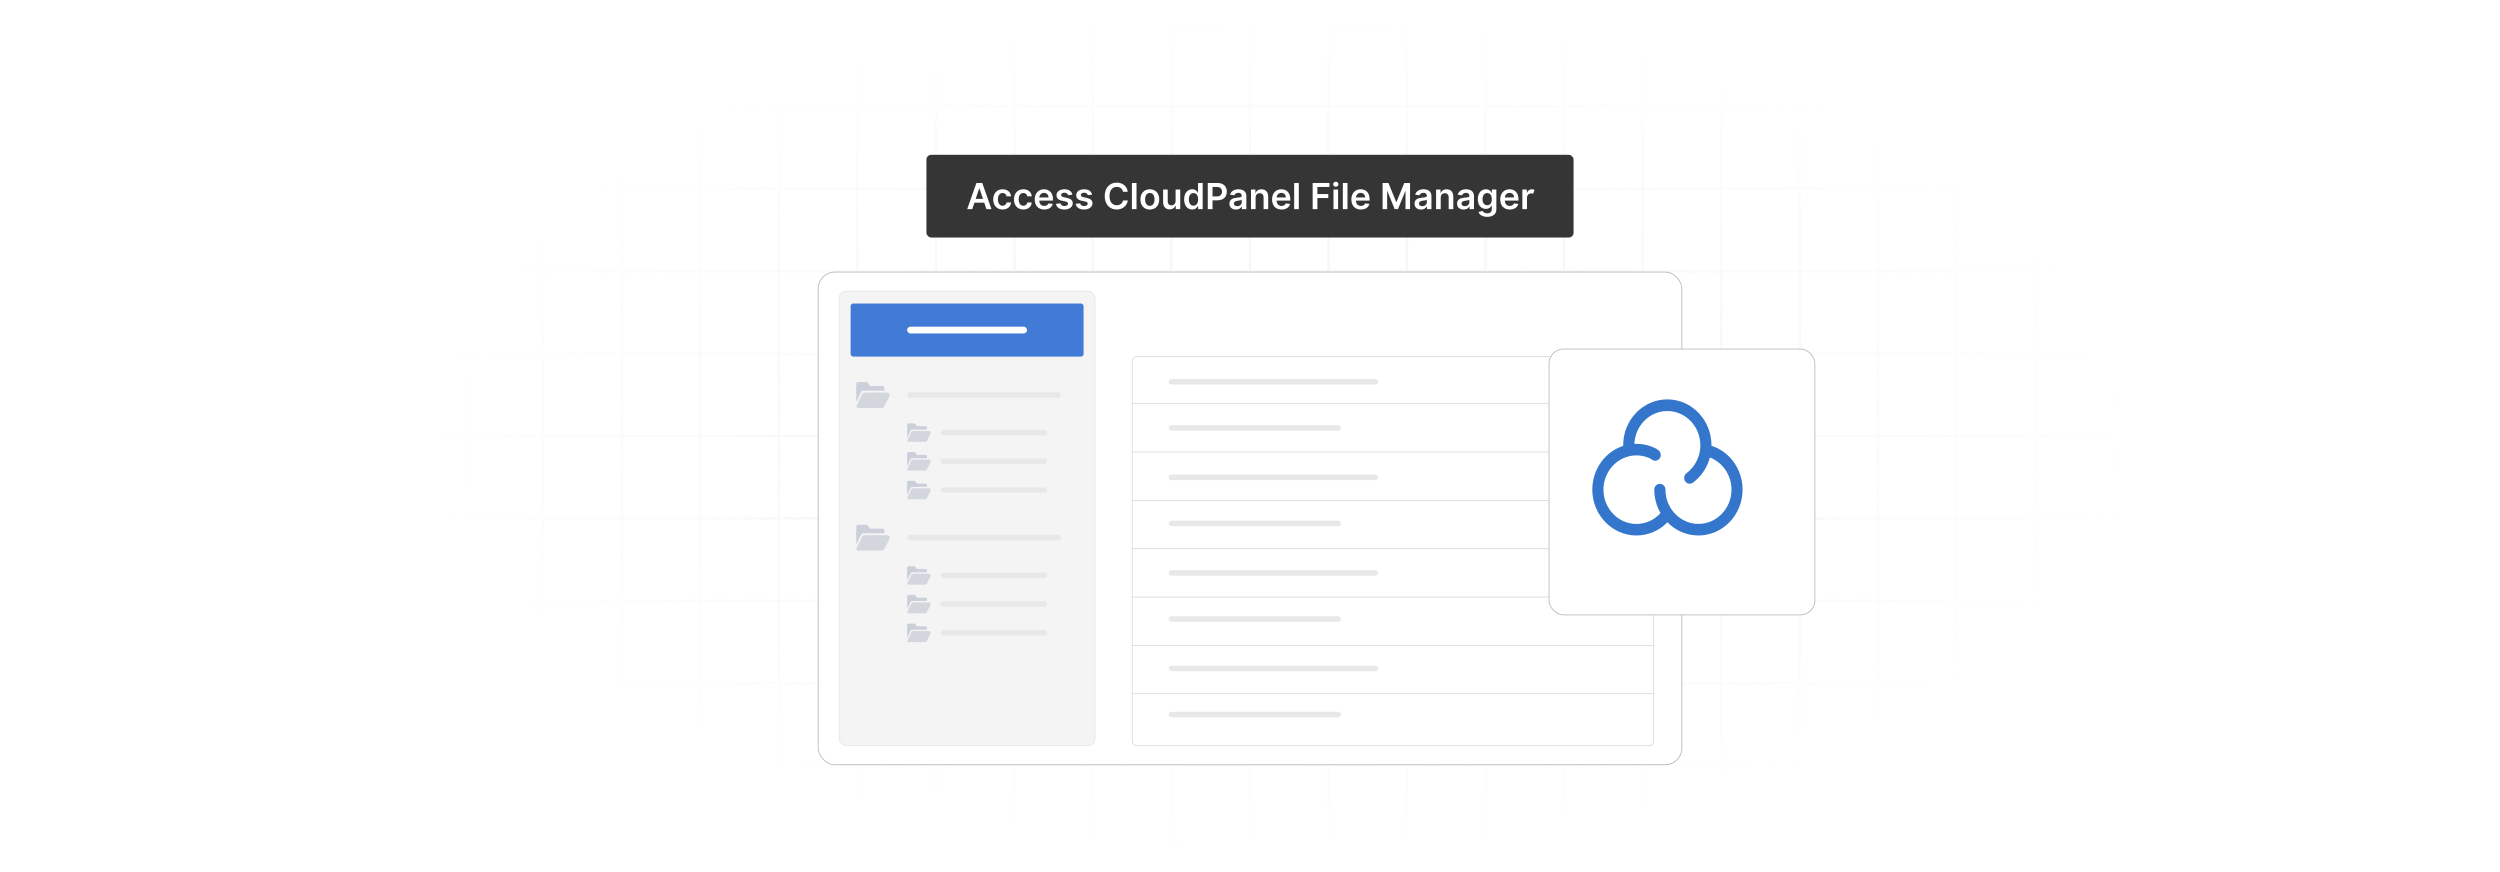 <?xml version="1.0" encoding="UTF-8"?>
<svg id="Layer_1" data-name="Layer 1" xmlns="http://www.w3.org/2000/svg" xmlns:xlink="http://www.w3.org/1999/xlink" viewBox="0 0 860 300">
  <defs>
    <filter id="luminosity-invert" x="39.647" y="-.272" width="782.115" height="300.272" color-interpolation-filters="sRGB" filterUnits="userSpaceOnUse">
      <feColorMatrix result="cm" values="-1 0 0 0 1 0 -1 0 0 1 0 0 -1 0 1 0 0 0 1 0"/>
    </filter>
    <radialGradient id="radial-gradient" cx="439.235" cy="148.479" fx="439.235" fy="148.479" r="298.487" gradientTransform="translate(0 74.962) scale(1 .495)" gradientUnits="userSpaceOnUse">
      <stop offset=".123" stop-color="#000" stop-opacity=".95"/>
      <stop offset="1" stop-color="#000" stop-opacity="0"/>
    </radialGradient>
    <mask id="mask" x="39.647" y="-.272" width="782.115" height="300.272" maskUnits="userSpaceOnUse">
      <g filter="url(#luminosity-invert)">
        <rect x="39.647" y="-.272" width="782.115" height="300.272" fill="url(#radial-gradient)"/>
      </g>
    </mask>
    <filter id="drop-shadow-1" x="502.458" y="89.467" width="152.16" height="152.64" filterUnits="userSpaceOnUse">
      <feOffset dx="5" dy="5"/>
      <feGaussianBlur result="blur" stdDeviation="10"/>
      <feFlood flood-color="#000" flood-opacity=".05"/>
      <feComposite in2="blur" operator="in"/>
      <feComposite in="SourceGraphic"/>
    </filter>
  </defs>
  <rect x="0" y="0" width="860" height="300" fill="#fff"/>
  <g mask="url(#mask)">
    <g opacity=".4">
      <path d="M808.41,291.922H51.59V8.078h756.819v283.845ZM52.09,291.422h755.819V8.578H52.09v282.845Z" fill="#e6e6e6" stroke="#d6d6d6" stroke-miterlimit="10" stroke-width=".25"/>
      <rect x="51.84" y="36.413" width="756.319" height=".5" fill="#e6e6e6" stroke="#d6d6d6" stroke-miterlimit="10" stroke-width=".25"/>
      <rect x="51.84" y="64.747" width="756.319" height=".5" fill="#e6e6e6" stroke="#d6d6d6" stroke-miterlimit="10" stroke-width=".25"/>
      <rect x="51.84" y="93.082" width="756.319" height=".5" fill="#e6e6e6" stroke="#d6d6d6" stroke-miterlimit="10" stroke-width=".25"/>
      <rect x="51.84" y="121.415" width="756.319" height=".5" fill="none" stroke="#d6d6d6" stroke-miterlimit="10" stroke-width=".25"/>
      <rect x="51.84" y="149.75" width="756.319" height=".5" fill="#e6e6e6" stroke="#d6d6d6" stroke-miterlimit="10" stroke-width=".25"/>
      <rect x="51.84" y="178.084" width="756.319" height=".5" fill="#e6e6e6" stroke="#d6d6d6" stroke-miterlimit="10" stroke-width=".25"/>
      <rect x="51.84" y="206.418" width="756.319" height=".5" fill="#e6e6e6" stroke="#d6d6d6" stroke-miterlimit="10" stroke-width=".25"/>
      <rect x="51.84" y="234.753" width="756.319" height=".5" fill="#e6e6e6" stroke="#d6d6d6" stroke-miterlimit="10" stroke-width=".25"/>
      <rect x="51.84" y="263.087" width="756.319" height=".5" fill="#e6e6e6" stroke="#d6d6d6" stroke-miterlimit="10" stroke-width=".25"/>
      <rect x="780.898" y="8.328" width=".5" height="283.345" fill="#e6e6e6" stroke="#d6d6d6" stroke-miterlimit="10" stroke-width=".25"/>
      <rect x="753.887" y="8.328" width=".5" height="283.345" fill="#e6e6e6" stroke="#d6d6d6" stroke-miterlimit="10" stroke-width=".25"/>
      <rect x="726.875" y="8.328" width=".5" height="283.345" fill="#e6e6e6" stroke="#d6d6d6" stroke-miterlimit="10" stroke-width=".25"/>
      <rect x="699.864" y="8.328" width=".5" height="283.345" fill="#e6e6e6" stroke="#d6d6d6" stroke-miterlimit="10" stroke-width=".25"/>
      <rect x="672.852" y="8.328" width=".5" height="283.345" fill="#e6e6e6" stroke="#d6d6d6" stroke-miterlimit="10" stroke-width=".25"/>
      <rect x="645.841" y="8.328" width=".5" height="283.345" fill="#e6e6e6" stroke="#d6d6d6" stroke-miterlimit="10" stroke-width=".25"/>
      <rect x="618.83" y="8.328" width=".5" height="283.345" fill="#e6e6e6" stroke="#d6d6d6" stroke-miterlimit="10" stroke-width=".25"/>
      <rect x="591.818" y="8.328" width=".5" height="283.345" fill="#e6e6e6" stroke="#d6d6d6" stroke-miterlimit="10" stroke-width=".25"/>
      <rect x="564.807" y="8.328" width=".5" height="283.345" fill="#e6e6e6" stroke="#d6d6d6" stroke-miterlimit="10" stroke-width=".25"/>
      <rect x="537.795" y="8.328" width=".5" height="283.345" fill="#e6e6e6" stroke="#d6d6d6" stroke-miterlimit="10" stroke-width=".25"/>
      <rect x="510.784" y="8.328" width=".5" height="283.345" fill="#e6e6e6" stroke="#d6d6d6" stroke-miterlimit="10" stroke-width=".25"/>
      <rect x="483.772" y="8.328" width=".5" height="283.345" fill="#e6e6e6" stroke="#d6d6d6" stroke-miterlimit="10" stroke-width=".25"/>
      <rect x="456.761" y="8.328" width=".5" height="283.345" fill="#e6e6e6" stroke="#d6d6d6" stroke-miterlimit="10" stroke-width=".25"/>
      <rect x="429.75" y="8.328" width=".5" height="283.345" fill="#e6e6e6" stroke="#d6d6d6" stroke-miterlimit="10" stroke-width=".25"/>
      <rect x="402.738" y="8.328" width=".5" height="283.345" fill="#e6e6e6" stroke="#d6d6d6" stroke-miterlimit="10" stroke-width=".25"/>
      <rect x="375.727" y="8.328" width=".5" height="283.345" fill="#e6e6e6" stroke="#d6d6d6" stroke-miterlimit="10" stroke-width=".25"/>
      <rect x="348.716" y="8.328" width=".5" height="283.345" fill="#e6e6e6" stroke="#d6d6d6" stroke-miterlimit="10" stroke-width=".25"/>
      <rect x="321.704" y="8.328" width=".5" height="283.345" fill="#e6e6e6" stroke="#d6d6d6" stroke-miterlimit="10" stroke-width=".25"/>
      <rect x="294.693" y="8.328" width=".5" height="283.345" fill="#e6e6e6" stroke="#d6d6d6" stroke-miterlimit="10" stroke-width=".25"/>
      <rect x="267.682" y="8.328" width=".5" height="283.345" fill="#e6e6e6" stroke="#d6d6d6" stroke-miterlimit="10" stroke-width=".25"/>
      <rect x="240.67" y="8.328" width=".5" height="283.345" fill="#e6e6e6" stroke="#d6d6d6" stroke-miterlimit="10" stroke-width=".25"/>
      <rect x="213.659" y="8.328" width=".5" height="283.345" fill="#e6e6e6" stroke="#d6d6d6" stroke-miterlimit="10" stroke-width=".25"/>
      <rect x="186.648" y="8.328" width=".5" height="283.345" fill="#e6e6e6" stroke="#d6d6d6" stroke-miterlimit="10" stroke-width=".25"/>
      <rect x="159.636" y="8.328" width=".5" height="283.345" fill="#e6e6e6" stroke="#d6d6d6" stroke-miterlimit="10" stroke-width=".25"/>
      <rect x="132.625" y="8.328" width=".5" height="283.345" fill="#e6e6e6" stroke="#d6d6d6" stroke-miterlimit="10" stroke-width=".25"/>
      <rect x="105.613" y="8.328" width=".5" height="283.345" fill="#e6e6e6" stroke="#d6d6d6" stroke-miterlimit="10" stroke-width=".25"/>
      <rect x="78.602" y="8.328" width=".5" height="283.345" fill="#e6e6e6" stroke="#d6d6d6" stroke-miterlimit="10" stroke-width=".25"/>
    </g>
  </g>
  <g>
    <rect x="281.437" y="93.582" width="297.125" height="169.506" rx="5.805" ry="5.805" fill="#fff" stroke="#adadad" stroke-miterlimit="10" stroke-width=".25"/>
    <rect x="288.679" y="100.153" width="88.003" height="156.363" rx="2.457" ry="2.457" fill="#f4f4f4" stroke="#e2e2e2" stroke-miterlimit="10" stroke-width=".25"/>
    <rect x="292.612" y="104.413" width="80.137" height="18.258" rx=".902" ry=".902" fill="#417bd6"/>
    <rect x="312.052" y="112.372" width="41.258" height="2.341" rx="1.17" ry="1.17" fill="#fff"/>
    <g opacity=".2">
      <path d="M294.546,132.027c.082-.318.306-.544.642-.579.908.061,1.949-.093,2.841,0,.173.018.337.09.463.209l.822,1.132,4.274.002c.225-.011.619.335.619.546v1.041h-7.162c-.297,0-.658.185-.814.441l-1.685,3.478v-6.269Z" fill="#263c74"/>
      <path d="M305.746,135.304c.314.305.332.677.175,1.066-.468,1.157-1.236,2.306-1.733,3.464-.155.291-.443.483-.776.501l-8.184-0c-.264-.026-.521-.177-.626-.426-.051-.121-.018-.148.029-.261.568-1.377,1.378-2.728,1.965-4.105.145-.261.384-.432.679-.486,2.658-.047,5.332-.047,7.991-0.0.169.032.357.129.48.248Z" fill="#4f6084"/>
    </g>
    <path d="M313.008,134.92h50.994c.528,0,.957.429.957.957h0c0,.528-.429.957-.957.957h-50.994c-.528,0-.957-.429-.957-.957h0c0-.528.429-.957.957-.957Z" fill="#e8e8e8"/>
    <g opacity=".2">
      <path d="M294.546,181.093c.082-.318.306-.544.642-.579.908.061,1.949-.093,2.841,0,.173.018.337.09.463.209l.822,1.132,4.274.002c.225-.011.619.335.619.546v1.041h-7.162c-.297,0-.658.185-.814.441l-1.685,3.478v-6.269Z" fill="#263c74"/>
      <path d="M305.746,184.369c.314.305.332.677.175,1.066-.468,1.157-1.236,2.306-1.733,3.464-.155.291-.443.483-.776.501l-8.184-0c-.264-.026-.521-.177-.626-.426-.051-.121-.018-.148.029-.261.568-1.377,1.378-2.728,1.965-4.105.145-.261.384-.432.679-.486,2.658-.047,5.332-.047,7.991-0.0.169.032.357.129.48.248Z" fill="#4f6084"/>
    </g>
    <rect x="312.052" y="183.985" width="52.907" height="1.913" rx=".957" ry=".957" fill="#e8e8e8"/>
    <g>
      <g opacity=".2">
        <path d="M312.052,146.068c.058-.227.216-.389.453-.414.641.044,1.375-.066,2.005,0,.122.013.238.065.327.149l.58.809,3.016.002c.158-.008.437.239.437.39v.744h-5.054c-.21,0-.464.132-.575.315l-1.189,2.484v-4.478Z" fill="#263c74"/>
        <path d="M319.955,148.409c.222.218.234.484.124.762-.33.827-.872,1.648-1.223,2.474-.109.208-.312.345-.548.358h-5.775c-.186-.019-.368-.127-.442-.305-.036-.087-.012-.105.021-.187.401-.984.973-1.948,1.387-2.933.102-.187.271-.308.479-.347,1.876-.034,3.763-.033,5.639,0,.119.023.252.092.339.177Z" fill="#4f6084"/>
      </g>
      <path d="M324.505,147.861h34.746c.528,0,.957.429.957.957h0c0,.528-.429.957-.957.957h-34.746c-.528,0-.957-.429-.957-.957h0c0-.528.429-.957.957-.957Z" fill="#e8e8e8"/>
      <g opacity=".2">
        <path d="M312.052,155.94c.058-.227.216-.389.453-.414.641.044,1.375-.066,2.005,0,.122.013.238.065.327.149l.58.809,3.016.002c.158-.008.437.239.437.39v.744h-5.054c-.21,0-.464.132-.575.315l-1.189,2.484v-4.478Z" fill="#263c74"/>
        <path d="M319.955,158.281c.222.218.234.484.124.762-.33.827-.872,1.648-1.223,2.474-.109.208-.312.345-.548.358h-5.775c-.186-.019-.368-.127-.442-.305-.036-.087-.012-.105.021-.187.401-.984.973-1.948,1.387-2.933.102-.187.271-.308.479-.347,1.876-.034,3.763-.033,5.639,0,.119.023.252.092.339.177Z" fill="#4f6084"/>
      </g>
      <path d="M324.505,157.733h34.746c.528,0,.957.429.957.957h0c0,.528-.429.957-.957.957h-34.746c-.528,0-.957-.429-.957-.957h0c0-.528.429-.957.957-.957Z" fill="#e8e8e8"/>
      <g opacity=".2">
        <path d="M312.052,165.813c.058-.227.216-.389.453-.414.641.044,1.375-.066,2.005,0,.122.013.238.065.327.149l.58.809,3.016.002c.158-.008.437.239.437.39v.744h-5.054c-.21,0-.464.132-.575.315l-1.189,2.484v-4.478Z" fill="#263c74"/>
        <path d="M319.955,168.154c.222.218.234.484.124.762-.33.827-.872,1.648-1.223,2.474-.109.208-.312.345-.548.358h-5.775c-.186-.019-.368-.127-.442-.305-.036-.087-.012-.105.021-.187.401-.984.973-1.948,1.387-2.933.102-.187.271-.308.479-.347,1.876-.034,3.763-.033,5.639,0,.119.023.252.092.339.177Z" fill="#4f6084"/>
      </g>
      <path d="M324.505,167.606h34.746c.528,0,.957.429.957.957h0c0,.528-.429.957-.957.957h-34.746c-.528,0-.957-.429-.957-.957h0c0-.528.429-.957.957-.957Z" fill="#e8e8e8"/>
    </g>
    <g>
      <g opacity=".2">
        <path d="M312.052,195.188c.058-.227.216-.389.453-.414.641.044,1.375-.066,2.005,0,.122.013.238.065.327.149l.58.809,3.016.002c.158-.008.437.239.437.39v.744h-5.054c-.21,0-.464.132-.575.315l-1.189,2.484v-4.478Z" fill="#263c74"/>
        <path d="M319.955,197.528c.222.218.234.484.124.762-.33.827-.872,1.648-1.223,2.474-.109.208-.312.345-.548.358h-5.775c-.186-.019-.368-.127-.442-.305-.036-.087-.012-.105.021-.187.401-.984.973-1.948,1.387-2.933.102-.187.271-.308.479-.347,1.876-.034,3.763-.033,5.639,0,.119.023.252.092.339.177Z" fill="#4f6084"/>
      </g>
      <path d="M324.505,196.981h34.746c.528,0,.957.429.957.957h0c0,.528-.429.957-.957.957h-34.746c-.528,0-.957-.429-.957-.957h0c0-.528.429-.957.957-.957Z" fill="#e8e8e8"/>
      <g opacity=".2">
        <path d="M312.052,205.06c.058-.227.216-.389.453-.414.641.044,1.375-.066,2.005,0,.122.013.238.065.327.149l.58.809,3.016.002c.158-.008.437.239.437.39v.744h-5.054c-.21,0-.464.132-.575.315l-1.189,2.484v-4.478Z" fill="#263c74"/>
        <path d="M319.955,207.401c.222.218.234.484.124.762-.33.827-.872,1.648-1.223,2.474-.109.208-.312.345-.548.358h-5.775c-.186-.019-.368-.127-.442-.305-.036-.087-.012-.105.021-.187.401-.984.973-1.948,1.387-2.933.102-.187.271-.308.479-.347,1.876-.034,3.763-.033,5.639,0,.119.023.252.092.339.177Z" fill="#4f6084"/>
      </g>
      <path d="M324.505,206.853h34.746c.528,0,.957.429.957.957h0c0,.528-.429.957-.957.957h-34.746c-.528,0-.957-.429-.957-.957h0c0-.528.429-.957.957-.957Z" fill="#e8e8e8"/>
      <g opacity=".2">
        <path d="M312.052,214.933c.058-.227.216-.389.453-.414.641.044,1.375-.066,2.005,0,.122.013.238.065.327.149l.58.809,3.016.002c.158-.008.437.239.437.39v.744h-5.054c-.21,0-.464.132-.575.315l-1.189,2.484v-4.478Z" fill="#263c74"/>
        <path d="M319.955,217.274c.222.218.234.484.124.762-.33.827-.872,1.648-1.223,2.474-.109.208-.312.345-.548.358h-5.775c-.186-.019-.368-.127-.442-.305-.036-.087-.012-.105.021-.187.401-.984.973-1.948,1.387-2.933.102-.187.271-.308.479-.347,1.876-.034,3.763-.033,5.639,0,.119.023.252.092.339.177Z" fill="#4f6084"/>
      </g>
      <path d="M324.505,216.726h34.746c.528,0,.957.429.957.957h0c0,.528-.429.957-.957.957h-34.746c-.528,0-.957-.429-.957-.957h0c0-.528.429-.957.957-.957Z" fill="#e8e8e8"/>
    </g>
    <rect x="389.483" y="122.672" width="179.391" height="133.845" rx="1.608" ry="1.608" fill="#fff" stroke="#d3d3d3" stroke-miterlimit="10" stroke-width=".25"/>
    <line x1="389.483" y1="138.876" x2="568.873" y2="138.876" fill="#fff" stroke="#d3d3d3" stroke-miterlimit="10" stroke-width=".25"/>
    <line x1="389.483" y1="155.505" x2="568.873" y2="155.505" fill="#fff" stroke="#d3d3d3" stroke-miterlimit="10" stroke-width=".25"/>
    <line x1="389.483" y1="172.133" x2="568.873" y2="172.133" fill="#fff" stroke="#d3d3d3" stroke-miterlimit="10" stroke-width=".25"/>
    <line x1="389.483" y1="188.762" x2="568.873" y2="188.762" fill="#fff" stroke="#d3d3d3" stroke-miterlimit="10" stroke-width=".25"/>
    <line x1="389.483" y1="205.39" x2="568.873" y2="205.39" fill="#fff" stroke="#d3d3d3" stroke-miterlimit="10" stroke-width=".25"/>
    <line x1="389.483" y1="222.019" x2="568.873" y2="222.019" fill="#fff" stroke="#d3d3d3" stroke-miterlimit="10" stroke-width=".25"/>
    <line x1="389.483" y1="238.648" x2="568.873" y2="238.648" fill="#fff" stroke="#d3d3d3" stroke-miterlimit="10" stroke-width=".25"/>
    <path d="M402.971,130.367h70.155c.528,0,.957.429.957.957h0c0,.528-.429.957-.957.957h-70.155c-.528,0-.957-.429-.957-.957h0c0-.528.429-.957.957-.957Z" fill="#e8e8e8"/>
    <rect x="402.014" y="146.234" width="59.31" height="1.913" rx=".957" ry=".957" fill="#e8e8e8"/>
    <path d="M402.971,163.243h70.155c.528,0,.957.429.957.957h0c0,.528-.429.957-.957.957h-70.155c-.528,0-.957-.429-.957-.957h0c0-.528.429-.957.957-.957Z" fill="#e8e8e8"/>
    <rect x="402.014" y="179.11" width="59.31" height="1.913" rx=".957" ry=".957" fill="#e8e8e8"/>
    <path d="M402.971,196.12h70.155c.528,0,.957.429.957.957h0c0,.528-.429.957-.957.957h-70.155c-.528,0-.957-.429-.957-.957h0c0-.528.429-.957.957-.957Z" fill="#e8e8e8"/>
    <rect x="402.014" y="211.987" width="59.31" height="1.913" rx=".957" ry=".957" fill="#e8e8e8"/>
    <path d="M402.971,228.996h70.155c.528,0,.957.429.957.957h0c0,.528-.429.957-.957.957h-70.155c-.528,0-.957-.429-.957-.957h0c0-.528.429-.957.957-.957Z" fill="#e8e8e8"/>
    <rect x="402.014" y="244.863" width="59.31" height="1.913" rx=".957" ry=".957" fill="#e8e8e8"/>
  </g>
  <g>
    <rect x="318.689" y="53.258" width="222.622" height="28.452" rx="1.65" ry="1.65" fill="#353535"/>
    <g>
      <path d="M332.715,71.947l3.168-9h2.013l3.173,9h-1.74l-.747-2.219h-3.384l-.742,2.219h-1.74ZM338.142,68.419l-1.217-3.626h-.07l-1.218,3.626h2.505Z" fill="#fff"/>
      <path d="M341.67,68.599c0-2.061,1.248-3.489,3.226-3.489,1.648,0,2.791.963,2.9,2.426h-1.52c-.123-.65-.593-1.143-1.357-1.143-.981,0-1.635.817-1.635,2.18,0,1.38.642,2.211,1.635,2.211.698,0,1.222-.418,1.357-1.143h1.52c-.114,1.433-1.195,2.438-2.892,2.438-2.017,0-3.234-1.437-3.234-3.481Z" fill="#fff"/>
      <path d="M348.805,68.599c0-2.061,1.248-3.489,3.226-3.489,1.647,0,2.79.963,2.899,2.426h-1.52c-.123-.65-.594-1.143-1.358-1.143-.98,0-1.635.817-1.635,2.18,0,1.38.642,2.211,1.635,2.211.699,0,1.222-.418,1.358-1.143h1.52c-.113,1.433-1.194,2.438-2.891,2.438-2.018,0-3.234-1.437-3.234-3.481Z" fill="#fff"/>
      <path d="M355.938,68.612c0-2.083,1.261-3.503,3.194-3.503,1.662,0,3.086,1.042,3.086,3.41v.488h-4.703c.014,1.155.695,1.832,1.723,1.832.685,0,1.213-.299,1.429-.87l1.485.167c-.281,1.174-1.362,1.942-2.936,1.942-2.035,0-3.278-1.349-3.278-3.467ZM360.693,67.936c-.009-.919-.624-1.587-1.538-1.587-.949,0-1.587.726-1.635,1.587h3.173Z" fill="#fff"/>
      <path d="M367.436,67.14c-.123-.443-.51-.844-1.244-.844-.663,0-1.168.316-1.164.773-.004.392.268.629.953.782l1.152.246c1.273.277,1.894.866,1.898,1.828-.005,1.279-1.195,2.153-2.883,2.153-1.657,0-2.699-.733-2.897-1.973l1.551-.149c.137.606.611.923,1.341.923.756,0,1.257-.348,1.257-.809,0-.383-.29-.633-.91-.769l-1.15-.241c-1.297-.269-1.903-.919-1.898-1.903-.005-1.248,1.103-2.048,2.728-2.048,1.582,0,2.496.73,2.716,1.872l-1.45.158Z" fill="#fff"/>
      <path d="M374.219,67.14c-.123-.443-.51-.844-1.244-.844-.663,0-1.168.316-1.164.773-.004.392.268.629.953.782l1.152.246c1.273.277,1.894.866,1.898,1.828-.005,1.279-1.195,2.153-2.883,2.153-1.657,0-2.699-.733-2.897-1.973l1.551-.149c.137.606.611.923,1.341.923.756,0,1.257-.348,1.257-.809,0-.383-.29-.633-.91-.769l-1.15-.241c-1.297-.269-1.903-.919-1.898-1.903-.005-1.248,1.103-2.048,2.728-2.048,1.582,0,2.496.73,2.716,1.872l-1.45.158Z" fill="#fff"/>
      <path d="M386.315,65.984c-.189-1.077-1.045-1.696-2.14-1.696-1.472,0-2.509,1.129-2.509,3.159,0,2.065,1.045,3.16,2.504,3.16,1.077,0,1.938-.594,2.144-1.648l1.645.009c-.251,1.719-1.67,3.103-3.811,3.103-2.373,0-4.122-1.718-4.122-4.623,0-2.909,1.77-4.623,4.122-4.623,1.995,0,3.533,1.16,3.811,3.16h-1.645Z" fill="#fff"/>
      <path d="M390.963,71.947h-1.591v-9h1.591v9Z" fill="#fff"/>
      <path d="M392.303,68.599c0-2.092,1.257-3.489,3.234-3.489s3.234,1.397,3.234,3.489c0,2.088-1.257,3.481-3.234,3.481s-3.234-1.393-3.234-3.481ZM397.158,68.595c0-1.235-.535-2.224-1.612-2.224-1.095,0-1.63.988-1.63,2.224,0,1.234.535,2.21,1.63,2.21,1.077,0,1.612-.976,1.612-2.21Z" fill="#fff"/>
      <path d="M404.406,65.197h1.592v6.75h-1.543v-1.199h-.07c-.308.756-1.02,1.287-2.03,1.287-1.327,0-2.25-.918-2.25-2.54v-4.298h1.591v4.052c0,.857.51,1.397,1.274,1.397.703,0,1.437-.51,1.437-1.538v-3.911Z" fill="#fff"/>
      <path d="M407.344,68.581c0-2.25,1.226-3.472,2.785-3.472,1.191,0,1.688.717,1.93,1.204h.066v-3.366h1.595v9h-1.565v-1.063h-.097c-.25.492-.773,1.183-1.934,1.183-1.591,0-2.781-1.262-2.781-3.485ZM412.155,68.572c0-1.31-.562-2.157-1.587-2.157-1.059,0-1.603.9-1.603,2.157,0,1.266.554,2.188,1.603,2.188,1.016,0,1.587-.879,1.587-2.188Z" fill="#fff"/>
      <path d="M415.478,62.947h3.375c2.07,0,3.173,1.262,3.173,2.979,0,1.731-1.116,2.979-3.194,2.979h-1.723v3.041h-1.631v-9ZM418.611,67.566c1.213,0,1.754-.682,1.754-1.64s-.541-1.617-1.762-1.617h-1.494v3.257h1.502Z" fill="#fff"/>
      <path d="M422.923,70.054c0-1.52,1.253-1.912,2.562-2.053,1.191-.127,1.67-.149,1.67-.606v-.026c0-.663-.404-1.041-1.143-1.041-.777,0-1.226.396-1.384.856l-1.485-.211c.352-1.23,1.441-1.863,2.861-1.863,1.287,0,2.742.536,2.742,2.32v4.518h-1.529v-.927h-.053c-.291.566-.924,1.063-1.982,1.063-1.287,0-2.259-.703-2.259-2.03ZM427.159,69.526v-.796c-.206.167-1.042.273-1.459.33-.712.101-1.243.355-1.243.967,0,.584.475.888,1.138.888.958,0,1.565-.638,1.565-1.389Z" fill="#fff"/>
      <path d="M431.93,71.947h-1.591v-6.75h1.52v1.147h.079c.308-.752,1.002-1.235,2.013-1.235,1.393,0,2.316.923,2.312,2.54v4.298h-1.591v-4.052c0-.9-.492-1.441-1.315-1.441-.839,0-1.428.562-1.428,1.538v3.955Z" fill="#fff"/>
      <path d="M437.582,68.612c0-2.083,1.262-3.503,3.195-3.503,1.66,0,3.084,1.042,3.084,3.41v.488h-4.701c.013,1.155.693,1.832,1.723,1.832.685,0,1.213-.299,1.428-.87l1.485.167c-.281,1.174-1.362,1.942-2.936,1.942-2.034,0-3.278-1.349-3.278-3.467ZM442.337,67.936c-.009-.919-.624-1.587-1.538-1.587-.949,0-1.586.726-1.635,1.587h3.173Z" fill="#fff"/>
      <path d="M446.786,71.947h-1.591v-9h1.591v9Z" fill="#fff"/>
      <path d="M451.553,62.947h5.766v1.367h-4.135v2.443h3.739v1.366h-3.739v3.823h-1.631v-9Z" fill="#fff"/>
      <path d="M458.595,63.378c0-.478.413-.865.923-.865.506,0,.918.387.918.865,0,.475-.412.861-.918.861-.51,0-.923-.387-.923-.861ZM458.718,65.197h1.591v6.75h-1.591v-6.75Z" fill="#fff"/>
      <path d="M463.529,71.947h-1.591v-9h1.591v9Z" fill="#fff"/>
      <path d="M464.868,68.612c0-2.083,1.261-3.503,3.194-3.503,1.662,0,3.086,1.042,3.086,3.41v.488h-4.703c.014,1.155.695,1.832,1.723,1.832.685,0,1.213-.299,1.429-.87l1.485.167c-.281,1.174-1.362,1.942-2.936,1.942-2.035,0-3.278-1.349-3.278-3.467ZM469.623,67.936c-.009-.919-.624-1.587-1.538-1.587-.949,0-1.587.726-1.635,1.587h3.173Z" fill="#fff"/>
      <path d="M477.614,62.947l2.672,6.521h.105l2.672-6.521h1.995v9h-1.565v-6.183h-.084l-2.486,6.156h-1.17l-2.486-6.17h-.084v6.196h-1.565v-9h1.995Z" fill="#fff"/>
      <path d="M486.596,70.054c0-1.52,1.252-1.912,2.562-2.053,1.19-.127,1.67-.149,1.67-.606v-.026c0-.663-.404-1.041-1.143-1.041-.778,0-1.227.396-1.385.856l-1.485-.211c.352-1.23,1.441-1.863,2.86-1.863,1.288,0,2.742.536,2.742,2.32v4.518h-1.529v-.927h-.053c-.289.566-.922,1.063-1.981,1.063-1.288,0-2.259-.703-2.259-2.03ZM490.832,69.526v-.796c-.207.167-1.041.273-1.459.33-.712.101-1.244.355-1.244.967,0,.584.475.888,1.139.888.958,0,1.565-.638,1.565-1.389Z" fill="#fff"/>
      <path d="M495.603,71.947h-1.591v-6.75h1.52v1.147h.079c.308-.752,1.002-1.235,2.013-1.235,1.394,0,2.315.923,2.312,2.54v4.298h-1.591v-4.052c0-.9-.492-1.441-1.313-1.441-.84,0-1.429.562-1.429,1.538v3.955Z" fill="#fff"/>
      <path d="M501.228,70.054c0-1.52,1.252-1.912,2.562-2.053,1.19-.127,1.67-.149,1.67-.606v-.026c0-.663-.404-1.041-1.143-1.041-.778,0-1.227.396-1.385.856l-1.485-.211c.352-1.23,1.441-1.863,2.86-1.863,1.288,0,2.742.536,2.742,2.32v4.518h-1.529v-.927h-.053c-.289.566-.922,1.063-1.981,1.063-1.288,0-2.259-.703-2.259-2.03ZM505.465,69.526v-.796c-.207.167-1.041.273-1.459.33-.712.101-1.244.355-1.244.967,0,.584.475.888,1.139.888.958,0,1.565-.638,1.565-1.389Z" fill="#fff"/>
      <path d="M508.6,72.914l1.433-.347c.193.369.615.821,1.573.821.905,0,1.565-.408,1.565-1.375v-1.279h-.079c-.246.497-.786,1.116-1.942,1.116-1.556,0-2.781-1.099-2.781-3.3,0-2.22,1.226-3.441,2.785-3.441,1.191,0,1.697.717,1.938,1.204h.088v-1.116h1.569v6.86c0,1.7-1.346,2.535-3.169,2.535-1.718,0-2.689-.76-2.979-1.679ZM513.179,68.542c0-1.279-.562-2.127-1.587-2.127-1.059,0-1.603.9-1.603,2.127,0,1.243.554,2.061,1.603,2.061,1.016,0,1.587-.773,1.587-2.061Z" fill="#fff"/>
      <path d="M516.08,68.612c0-2.083,1.262-3.503,3.195-3.503,1.66,0,3.084,1.042,3.084,3.41v.488h-4.701c.013,1.155.693,1.832,1.723,1.832.685,0,1.213-.299,1.428-.87l1.485.167c-.281,1.174-1.362,1.942-2.936,1.942-2.034,0-3.278-1.349-3.278-3.467ZM520.835,67.936c-.009-.919-.624-1.587-1.538-1.587-.949,0-1.586.726-1.635,1.587h3.173Z" fill="#fff"/>
      <path d="M523.693,65.197h1.543v1.125h.07c.246-.782.887-1.222,1.665-1.222.364,0,.668.097.905.246l-.492,1.318c-.172-.079-.369-.141-.629-.141-.83,0-1.472.603-1.472,1.455v3.968h-1.591v-6.75Z" fill="#fff"/>
    </g>
  </g>
  <rect x="527.87" y="115.067" width="91.46" height="91.46" rx="4.975" ry="4.975" fill="#fff" filter="url(#drop-shadow-1)" stroke="#adadad" stroke-miterlimit="10" stroke-width=".25"/>
  <path d="M596.017,158.426c-1.869-2.374-4.403-4.141-7.276-5.077v-.185c0-8.692-6.799-15.777-15.18-15.777-8.387,0-15.189,7.069-15.189,15.78v.215c-6.14,2.011-10.623,7.99-10.623,15.044,0,8.692,6.805,15.78,15.186,15.78,4.021-.009,7.873-1.647,10.669-4.542,2.79,2.894,6.638,4.535,10.657,4.542,8.366,0,15.189-7.069,15.189-15.78,0-3.633-1.232-7.187-3.433-10.001ZM584.261,180.217c-6.254,0-11.346-5.29-11.346-11.793.015-1.071-.847-1.964-1.918-1.989-1.059.015-1.921.893-1.921,1.952v.04c0,2.947.791,5.712,2.143,8.073-2.1,2.368-5.117,3.729-8.283,3.735-6.257,0-11.352-5.293-11.352-11.793s5.096-11.79,11.352-11.79c1.355,0,2.673.253,3.935.721.015,0,.028.015.043.015.437.154,1.053.453,1.244.619.339.311.785.483,1.244.483.564,0,1.096-.259,1.447-.699.69-.834.594-2.078-.209-2.802-.838-.736-2.143-1.238-2.463-1.355-1.669-.634-3.439-.958-5.225-.955-.243,0-.483,0-.727.015.259-6.281,5.241-11.303,11.352-11.303,6.254,0,11.346,5.29,11.346,11.793.012,3.775-1.758,7.34-4.773,9.613-.856.653-1.053,1.875-.453,2.765.369.536.97.838,1.567.838.385,0,.77-.117,1.111-.369,2.864-2.146,4.92-5.197,5.835-8.658,4.385,1.69,7.43,6.093,7.43,11.069-.015,6.484-5.108,11.774-11.38,11.774Z" fill="#3376cc"/>
</svg>